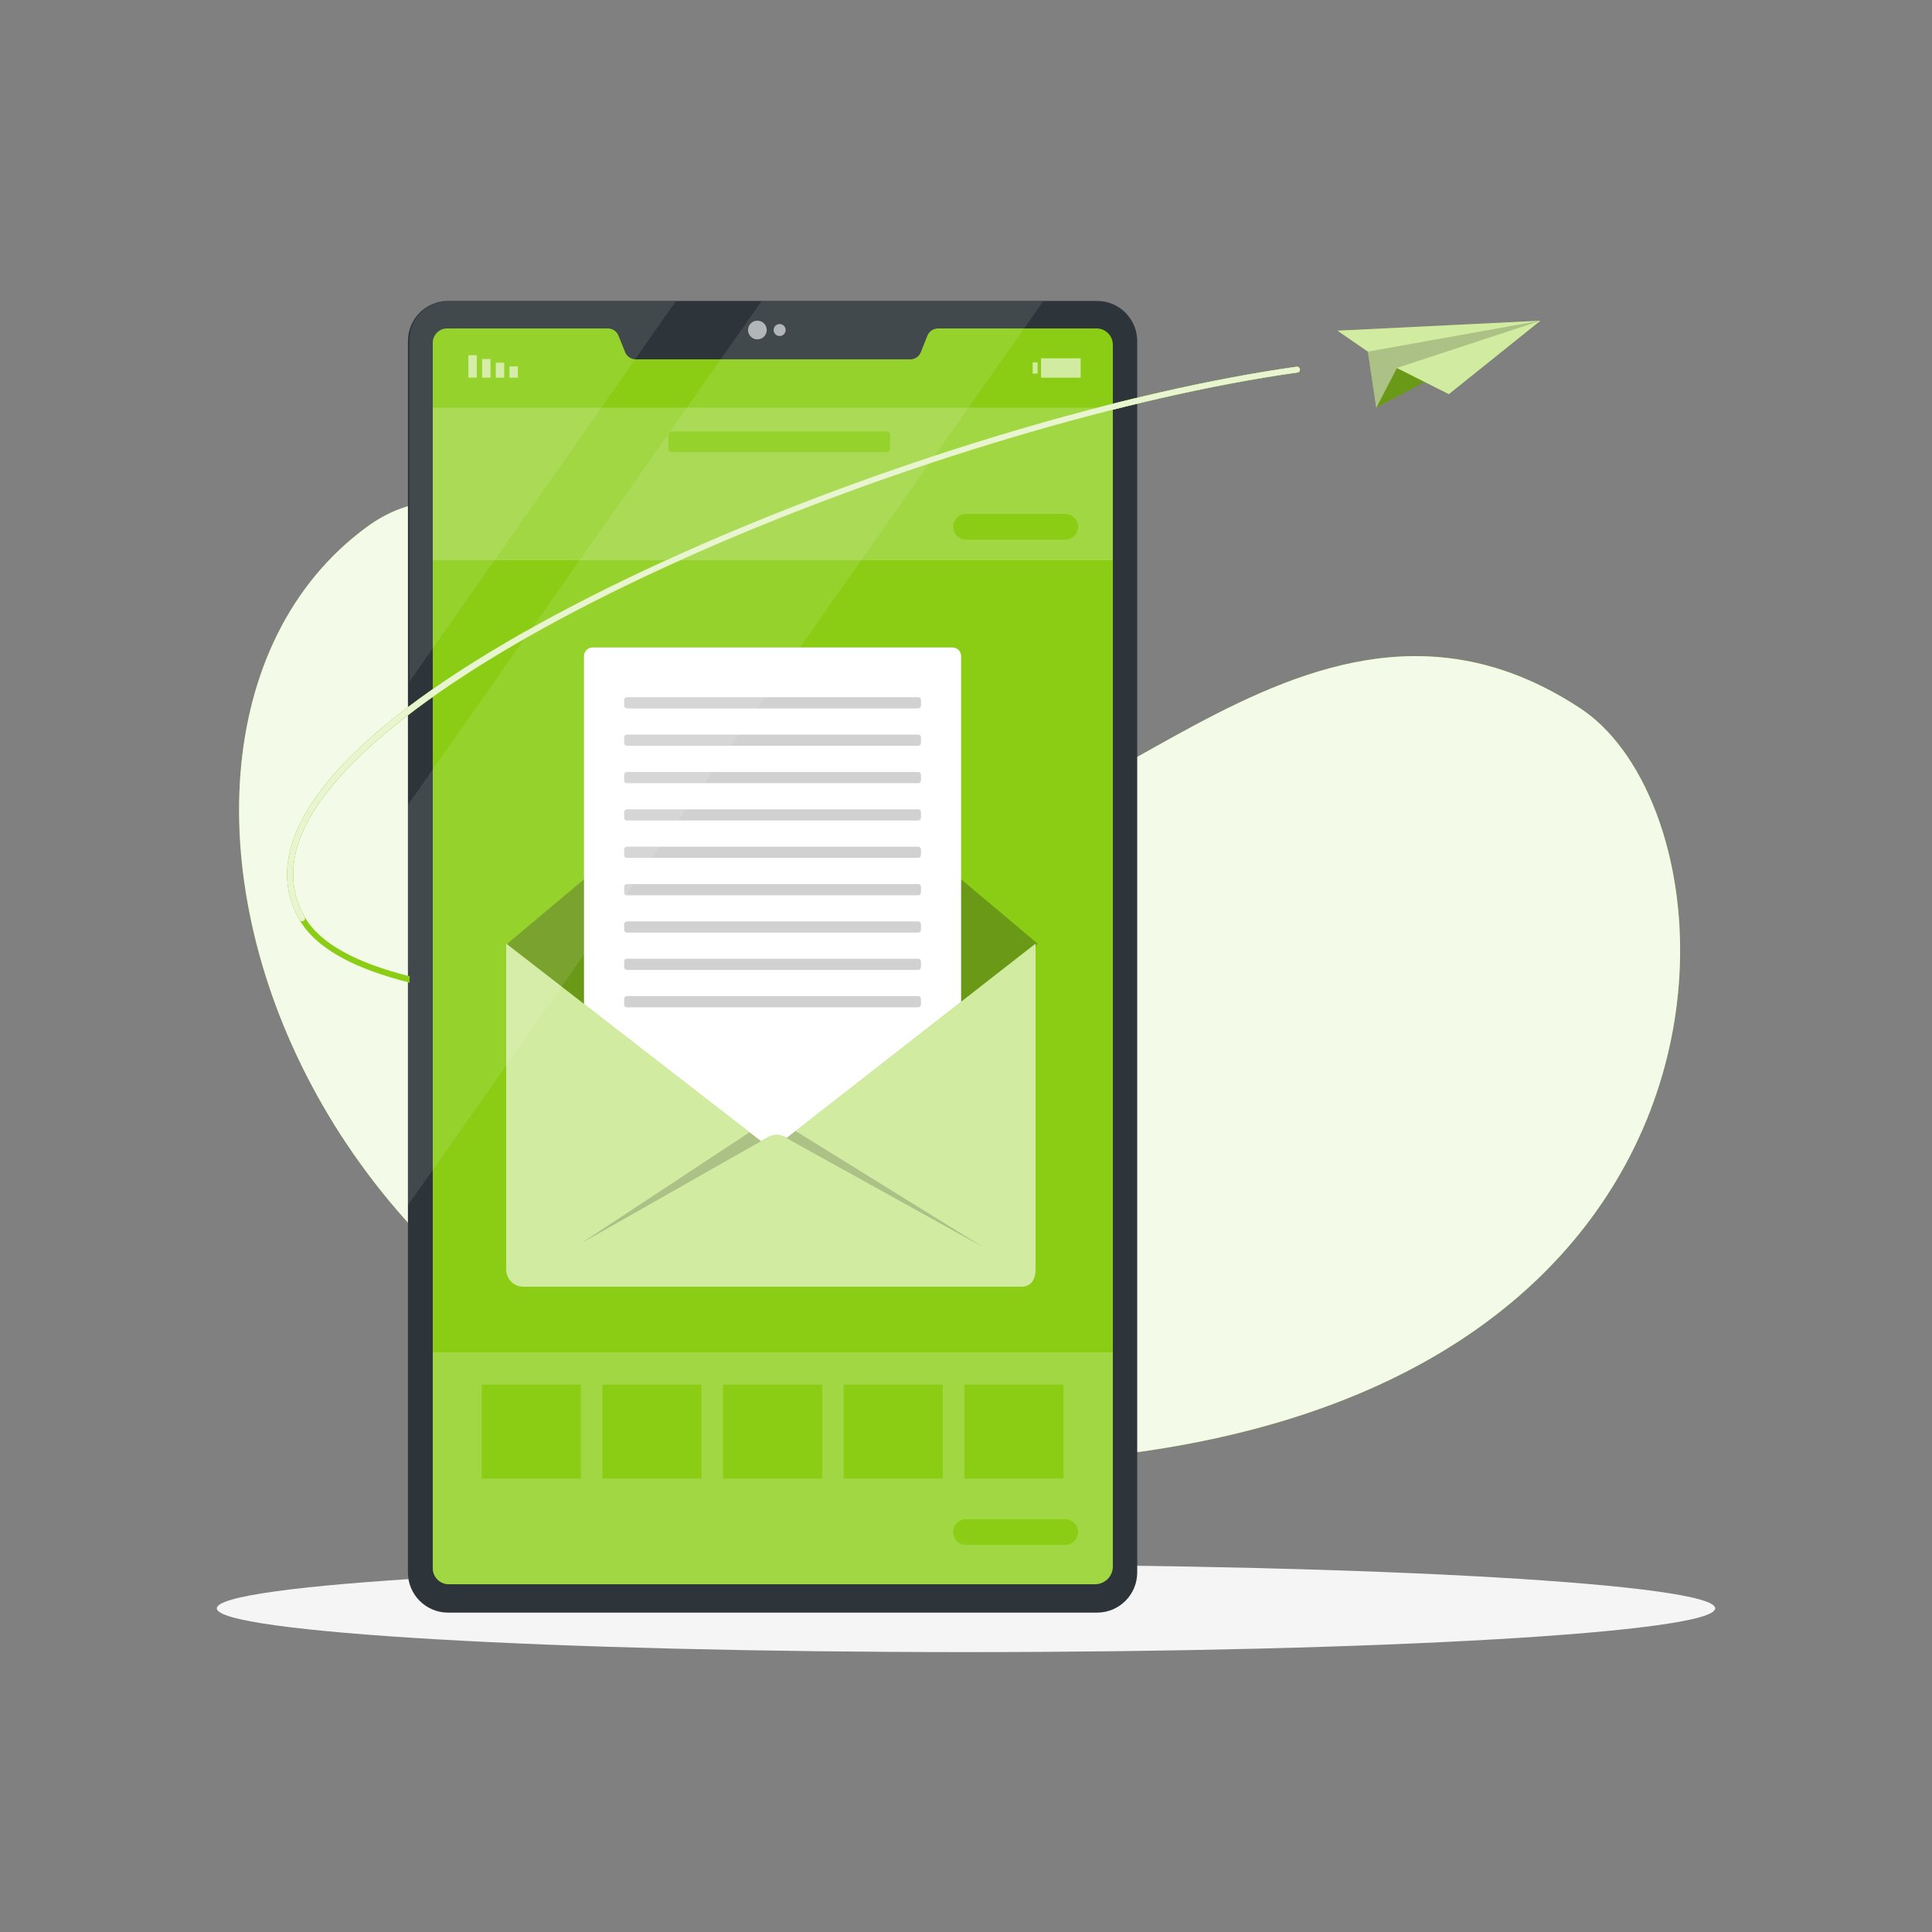 <svg width="282" height="282" viewBox="0 0 282 282" fill="none" xmlns="http://www.w3.org/2000/svg">
<rect x="0" y="0" width="282" height="282" fill="#808080" stroke="none"/>
<path d="M53.579 76.89C76.946 59.824 102.647 107.577 129.155 119.754C155.663 131.931 189.176 76.061 230.675 103.398C255.897 120.008 258.751 206.672 152.499 213.311C46.247 219.949 8.538 109.794 53.579 76.89Z" fill="#8BCD15"/>
<path opacity="0.9" d="M53.579 76.89C76.946 59.824 102.647 107.577 129.155 119.754C155.663 131.931 189.176 76.061 230.675 103.398C255.897 120.008 258.751 206.672 152.499 213.311C46.247 219.949 8.538 109.794 53.579 76.89Z" fill="white"/>
<path d="M141 241.144C201.395 241.144 250.354 238.286 250.354 234.759C250.354 231.233 201.395 228.375 141 228.375C80.606 228.375 31.646 231.233 31.646 234.759C31.646 238.286 80.606 241.144 141 241.144Z" fill="#F5F5F5"/>
<path d="M160.126 43.924H65.408C62.168 43.924 59.542 46.55 59.542 49.79V229.52C59.542 232.759 62.168 235.385 65.408 235.385H160.126C163.365 235.385 165.991 232.759 165.991 229.52V49.79C165.991 46.55 163.365 43.924 160.126 43.924Z" fill="#2E353A"/>
<path d="M162.433 50.343V228.634C162.433 228.98 162.364 229.322 162.231 229.641C162.097 229.959 161.902 230.248 161.656 230.491C161.41 230.733 161.118 230.924 160.797 231.053C160.476 231.182 160.133 231.245 159.788 231.24H65.532C65.218 231.244 64.907 231.184 64.616 231.065C64.326 230.946 64.063 230.77 63.842 230.546C63.622 230.323 63.448 230.058 63.333 229.766C63.217 229.474 63.161 229.162 63.169 228.849V50.128C63.157 49.852 63.201 49.575 63.297 49.315C63.392 49.055 63.538 48.817 63.727 48.614C63.915 48.41 64.141 48.246 64.393 48.13C64.645 48.015 64.917 47.95 65.194 47.94H88.757C89.087 47.946 89.407 48.05 89.678 48.239C89.948 48.428 90.156 48.693 90.275 49L91.25 51.403C91.371 51.708 91.579 51.971 91.85 52.158C92.12 52.345 92.439 52.447 92.767 52.452H132.885C133.212 52.451 133.531 52.352 133.801 52.168C134.071 51.984 134.281 51.723 134.402 51.42L135.361 49.006C135.484 48.697 135.695 48.432 135.967 48.242C136.24 48.053 136.563 47.947 136.895 47.94H160.12C160.744 47.958 161.335 48.219 161.768 48.669C162.2 49.118 162.439 49.719 162.433 50.343Z" fill="#8BCD15"/>
<path opacity="0.2" d="M162.433 59.502H63.169V81.78H162.433V59.502Z" fill="white"/>
<path opacity="0.6" d="M74.364 55.12H75.588V53.484H74.364V55.12Z" fill="white"/>
<path opacity="0.6" d="M72.368 55.126H73.592V52.943H72.368V55.126Z" fill="white"/>
<path opacity="0.6" d="M70.371 55.126H71.595V52.401H70.371V55.126Z" fill="white"/>
<path opacity="0.6" d="M68.369 55.12H69.593V51.849H68.369V55.12Z" fill="white"/>
<path opacity="0.6" d="M151.457 52.893H150.729V54.528H151.457V52.893Z" fill="white"/>
<path opacity="0.6" d="M151.948 55.126H157.74V52.3H151.948V55.126Z" fill="white"/>
<path opacity="0.6" d="M110.55 49.536C111.304 49.536 111.915 48.925 111.915 48.171C111.915 47.417 111.304 46.806 110.55 46.806C109.797 46.806 109.186 47.417 109.186 48.171C109.186 48.925 109.797 49.536 110.55 49.536Z" fill="white"/>
<path opacity="0.6" d="M114.673 48.172C114.673 48.344 114.622 48.514 114.526 48.657C114.43 48.801 114.293 48.913 114.134 48.979C113.974 49.045 113.798 49.063 113.628 49.029C113.459 48.995 113.303 48.912 113.181 48.79C113.059 48.667 112.975 48.512 112.942 48.342C112.908 48.172 112.925 47.997 112.991 47.837C113.058 47.677 113.17 47.541 113.313 47.445C113.457 47.349 113.626 47.297 113.799 47.297C114.031 47.297 114.253 47.389 114.417 47.553C114.581 47.717 114.673 47.94 114.673 48.172Z" fill="white"/>
<path opacity="0.2" d="M162.433 197.4V228.634C162.433 228.98 162.364 229.322 162.231 229.64C162.097 229.959 161.902 230.248 161.656 230.491C161.409 230.733 161.117 230.924 160.797 231.053C160.476 231.181 160.133 231.245 159.787 231.24H65.532C65.218 231.244 64.907 231.184 64.616 231.065C64.326 230.946 64.063 230.769 63.842 230.546C63.621 230.323 63.448 230.058 63.333 229.766C63.217 229.474 63.161 229.162 63.169 228.848V197.4H162.433Z" fill="white"/>
<path d="M74.07 137.735L112.766 105.22L151.457 137.735L121.119 178.427L93.872 177.88L74.07 137.735Z" fill="#8BCD15"/>
<path opacity="0.3" d="M74.07 137.735L112.766 105.22L151.457 137.735L121.119 178.427L93.872 177.88L74.07 137.735Z" fill="#1C1C1C"/>
<path d="M139.015 94.504H86.512C85.811 94.504 85.243 95.072 85.243 95.773V173.706C85.243 174.407 85.811 174.975 86.512 174.975H139.015C139.716 174.975 140.284 174.407 140.284 173.706V95.773C140.284 95.072 139.716 94.504 139.015 94.504Z" fill="white"/>
<path opacity="0.2" d="M134.024 101.768H91.51C91.285 101.768 91.103 101.95 91.103 102.174V102.998C91.103 103.222 91.285 103.404 91.51 103.404H134.024C134.248 103.404 134.43 103.222 134.43 102.998V102.174C134.43 101.95 134.248 101.768 134.024 101.768Z" fill="#1C1C1C"/>
<path opacity="0.2" d="M134.024 107.222H91.51C91.285 107.222 91.103 107.404 91.103 107.628V108.452C91.103 108.676 91.285 108.858 91.51 108.858H134.024C134.248 108.858 134.43 108.676 134.43 108.452V107.628C134.43 107.404 134.248 107.222 134.024 107.222Z" fill="#1C1C1C"/>
<path opacity="0.2" d="M134.024 112.676H91.51C91.285 112.676 91.103 112.858 91.103 113.082V113.906C91.103 114.13 91.285 114.312 91.51 114.312H134.024C134.248 114.312 134.43 114.13 134.43 113.906V113.082C134.43 112.858 134.248 112.676 134.024 112.676Z" fill="#1C1C1C"/>
<path opacity="0.2" d="M134.024 118.13H91.51C91.285 118.13 91.103 118.312 91.103 118.536V119.359C91.103 119.584 91.285 119.765 91.51 119.765H134.024C134.248 119.765 134.43 119.584 134.43 119.359V118.536C134.43 118.312 134.248 118.13 134.024 118.13Z" fill="#1C1C1C"/>
<path opacity="0.2" d="M134.024 123.584H91.51C91.285 123.584 91.103 123.766 91.103 123.99V124.813C91.103 125.038 91.285 125.219 91.51 125.219H134.024C134.248 125.219 134.43 125.038 134.43 124.813V123.99C134.43 123.766 134.248 123.584 134.024 123.584Z" fill="#1C1C1C"/>
<path opacity="0.2" d="M134.024 129.038H91.51C91.285 129.038 91.103 129.22 91.103 129.444V130.268C91.103 130.492 91.285 130.674 91.51 130.674H134.024C134.248 130.674 134.43 130.492 134.43 130.268V129.444C134.43 129.22 134.248 129.038 134.024 129.038Z" fill="#1C1C1C"/>
<path opacity="0.2" d="M134.024 134.491H91.51C91.285 134.491 91.103 134.673 91.103 134.898V135.721C91.103 135.945 91.285 136.127 91.51 136.127H134.024C134.248 136.127 134.43 135.945 134.43 135.721V134.898C134.43 134.673 134.248 134.491 134.024 134.491Z" fill="#1C1C1C"/>
<path opacity="0.2" d="M134.024 139.94H91.51C91.285 139.94 91.103 140.122 91.103 140.346V141.169C91.103 141.394 91.285 141.576 91.51 141.576H134.024C134.248 141.576 134.43 141.394 134.43 141.169V140.346C134.43 140.122 134.248 139.94 134.024 139.94Z" fill="#1C1C1C"/>
<path opacity="0.2" d="M134.024 145.394H91.51C91.285 145.394 91.103 145.575 91.103 145.8V146.623C91.103 146.847 91.285 147.029 91.51 147.029H134.024C134.248 147.029 134.43 146.847 134.43 146.623V145.8C134.43 145.575 134.248 145.394 134.024 145.394Z" fill="#1C1C1C"/>
<path d="M114.837 166.092L114.622 165.974C114.239 165.759 113.807 165.646 113.368 165.646C112.928 165.646 112.496 165.759 112.113 165.974L111.069 166.566L73.885 137.734V185.325C73.886 185.656 73.954 185.984 74.083 186.289C74.212 186.594 74.401 186.871 74.638 187.102C74.876 187.334 75.157 187.516 75.465 187.638C75.773 187.759 76.103 187.819 76.434 187.812H149.1C150.499 187.812 151.153 186.735 151.153 185.325V137.734L114.837 166.092Z" fill="#8BCD15"/>
<path opacity="0.6" d="M114.837 166.092L114.622 165.974C114.239 165.759 113.807 165.646 113.368 165.646C112.928 165.646 112.496 165.759 112.113 165.974L111.069 166.566L73.885 137.734V185.325C73.886 185.656 73.954 185.984 74.083 186.289C74.212 186.594 74.401 186.871 74.638 187.102C74.876 187.334 75.157 187.516 75.465 187.638C75.773 187.759 76.103 187.819 76.434 187.812H149.1C150.499 187.812 151.153 186.735 151.153 185.325V137.734L114.837 166.092Z" fill="white"/>
<path opacity="0.2" d="M109.388 165.275L111.069 166.578L84.792 181.496L109.388 165.275Z" fill="#1C1C1C"/>
<path opacity="0.2" d="M143.538 182.059L114.797 166.121L116.122 165.083L143.538 182.059Z" fill="#1C1C1C"/>
<path d="M129.438 62.983H98.04C97.782 62.983 97.572 63.192 97.572 63.451V65.521C97.572 65.779 97.782 65.989 98.04 65.989H129.438C129.697 65.989 129.906 65.779 129.906 65.521V63.451C129.906 63.192 129.697 62.983 129.438 62.983Z" fill="#8BCD15"/>
<path d="M155.478 78.774H141C140.502 78.773 140.024 78.574 139.672 78.221C139.32 77.868 139.122 77.389 139.122 76.891C139.122 76.392 139.32 75.915 139.672 75.562C140.024 75.21 140.502 75.013 141 75.013H155.478C155.976 75.013 156.454 75.21 156.806 75.562C157.158 75.915 157.356 76.392 157.356 76.891C157.356 77.389 157.158 77.868 156.806 78.221C156.454 78.574 155.977 78.773 155.478 78.774Z" fill="#8BCD15"/>
<path d="M84.792 202.098H70.314V215.82H84.792V202.098Z" fill="#8BCD15"/>
<path d="M102.4 202.098H87.922V215.82H102.4V202.098Z" fill="#8BCD15"/>
<path d="M120.014 202.098H105.536V215.82H120.014V202.098Z" fill="#8BCD15"/>
<path d="M137.628 202.098H123.15V215.82H137.628V202.098Z" fill="#8BCD15"/>
<path d="M155.236 202.098H140.758V215.82H155.236V202.098Z" fill="#8BCD15"/>
<path d="M155.478 225.505H141C140.502 225.505 140.024 225.307 139.672 224.954C139.32 224.602 139.122 224.125 139.122 223.626C139.122 223.128 139.32 222.65 139.672 222.296C140.024 221.943 140.502 221.744 141 221.743H155.478C155.977 221.744 156.454 221.943 156.806 222.296C157.158 222.65 157.356 223.128 157.356 223.626C157.356 224.125 157.158 224.602 156.806 224.954C156.454 225.307 155.976 225.505 155.478 225.505Z" fill="#8BCD15"/>
<path opacity="0.1" d="M152.258 43.992L59.542 175.923V117.476L111.137 43.992H152.258Z" fill="white"/>
<path opacity="0.1" d="M98.621 43.992L59.784 99.456V49.824C59.753 49.066 59.877 48.31 60.147 47.601C60.417 46.893 60.828 46.246 61.356 45.701C61.883 45.156 62.515 44.723 63.215 44.43C63.914 44.136 64.665 43.987 65.424 43.992H98.621Z" fill="white"/>
<path d="M189.261 53.529C164.394 57.031 131.271 66.901 102.822 79.281C84.312 87.335 52.023 103.369 43.772 120.256C41.301 125.332 41.279 130.035 43.715 134.26C46.152 138.484 51.809 141.423 59.784 143.425V142.5C52.17 140.577 46.744 137.796 44.471 133.842C42.198 129.889 42.215 125.422 44.556 120.628C50.495 108.468 71.865 93.68 103.212 80.054C131.547 67.68 164.586 57.86 189.38 54.369C189.491 54.353 189.592 54.294 189.659 54.204C189.727 54.114 189.756 54.001 189.741 53.89C189.725 53.778 189.665 53.678 189.576 53.61C189.486 53.542 189.373 53.513 189.261 53.529Z" fill="white"/>
<path d="M189.261 53.529C164.394 57.031 131.271 66.901 102.822 79.281C84.312 87.335 52.023 103.369 43.772 120.256C41.301 125.332 41.279 130.035 43.715 134.26C46.152 138.484 51.809 141.423 59.784 143.425V142.5C52.17 140.577 46.744 137.796 44.471 133.842C42.198 129.889 42.215 125.422 44.556 120.628C50.495 108.468 71.865 93.68 103.212 80.054C131.547 67.68 164.586 57.86 189.38 54.369C189.491 54.353 189.592 54.294 189.659 54.204C189.727 54.114 189.756 54.001 189.741 53.89C189.725 53.778 189.665 53.678 189.576 53.61C189.486 53.542 189.373 53.513 189.261 53.529Z" fill="#8BCD15"/>
<path d="M44.082 134.474C44.007 134.474 43.934 134.455 43.869 134.417C43.805 134.379 43.752 134.325 43.715 134.26C41.279 130.035 41.301 125.32 43.772 120.256C52.023 103.369 84.312 87.335 102.822 79.281C131.271 66.901 164.394 57.031 189.261 53.529C189.373 53.513 189.486 53.542 189.576 53.61C189.665 53.678 189.725 53.778 189.741 53.89C189.756 54.001 189.727 54.114 189.659 54.204C189.592 54.294 189.491 54.353 189.38 54.369C164.564 57.86 131.547 67.702 103.161 80.054C71.842 93.68 50.472 108.468 44.556 120.628C42.215 125.422 42.187 129.872 44.471 133.842C44.523 133.939 44.535 134.051 44.505 134.156C44.476 134.261 44.407 134.351 44.313 134.406C44.244 134.451 44.164 134.475 44.082 134.474Z" fill="#8BCD15"/>
<g opacity="0.8">
<path d="M44.082 134.474C44.007 134.474 43.934 134.455 43.869 134.417C43.805 134.379 43.752 134.325 43.715 134.26C41.279 130.035 41.301 125.32 43.772 120.256C52.023 103.369 84.312 87.335 102.822 79.281C131.271 66.901 164.394 57.031 189.261 53.529C189.373 53.513 189.486 53.542 189.576 53.61C189.665 53.678 189.725 53.778 189.741 53.89C189.756 54.001 189.727 54.114 189.659 54.204C189.592 54.294 189.491 54.353 189.38 54.369C164.564 57.86 131.547 67.702 103.161 80.054C71.842 93.68 50.472 108.468 44.556 120.628C42.215 125.422 42.187 129.872 44.471 133.842C44.523 133.939 44.535 134.051 44.505 134.156C44.476 134.261 44.407 134.351 44.313 134.406C44.244 134.451 44.164 134.475 44.082 134.474Z" fill="white"/>
</g>
<path d="M200.886 59.502L224.844 46.812L203.886 53.71L200.886 59.502Z" fill="#8BCD15"/>
<path opacity="0.3" d="M200.886 59.502L224.844 46.812L203.886 53.71L200.886 59.502Z" fill="#1C1C1C"/>
<path d="M195.223 48.267L199.656 51.324L200.885 59.502L203.886 53.71L211.477 57.528L224.844 46.812L195.223 48.267Z" fill="#8BCD15"/>
<path opacity="0.6" d="M195.223 48.267L199.656 51.324L200.885 59.502L203.886 53.71L211.477 57.528L224.844 46.812L195.223 48.267Z" fill="white"/>
<path opacity="0.2" d="M199.656 51.324L224.844 46.812L203.886 53.71L200.886 59.502L199.656 51.324Z" fill="#1C1C1C"/>
</svg>
